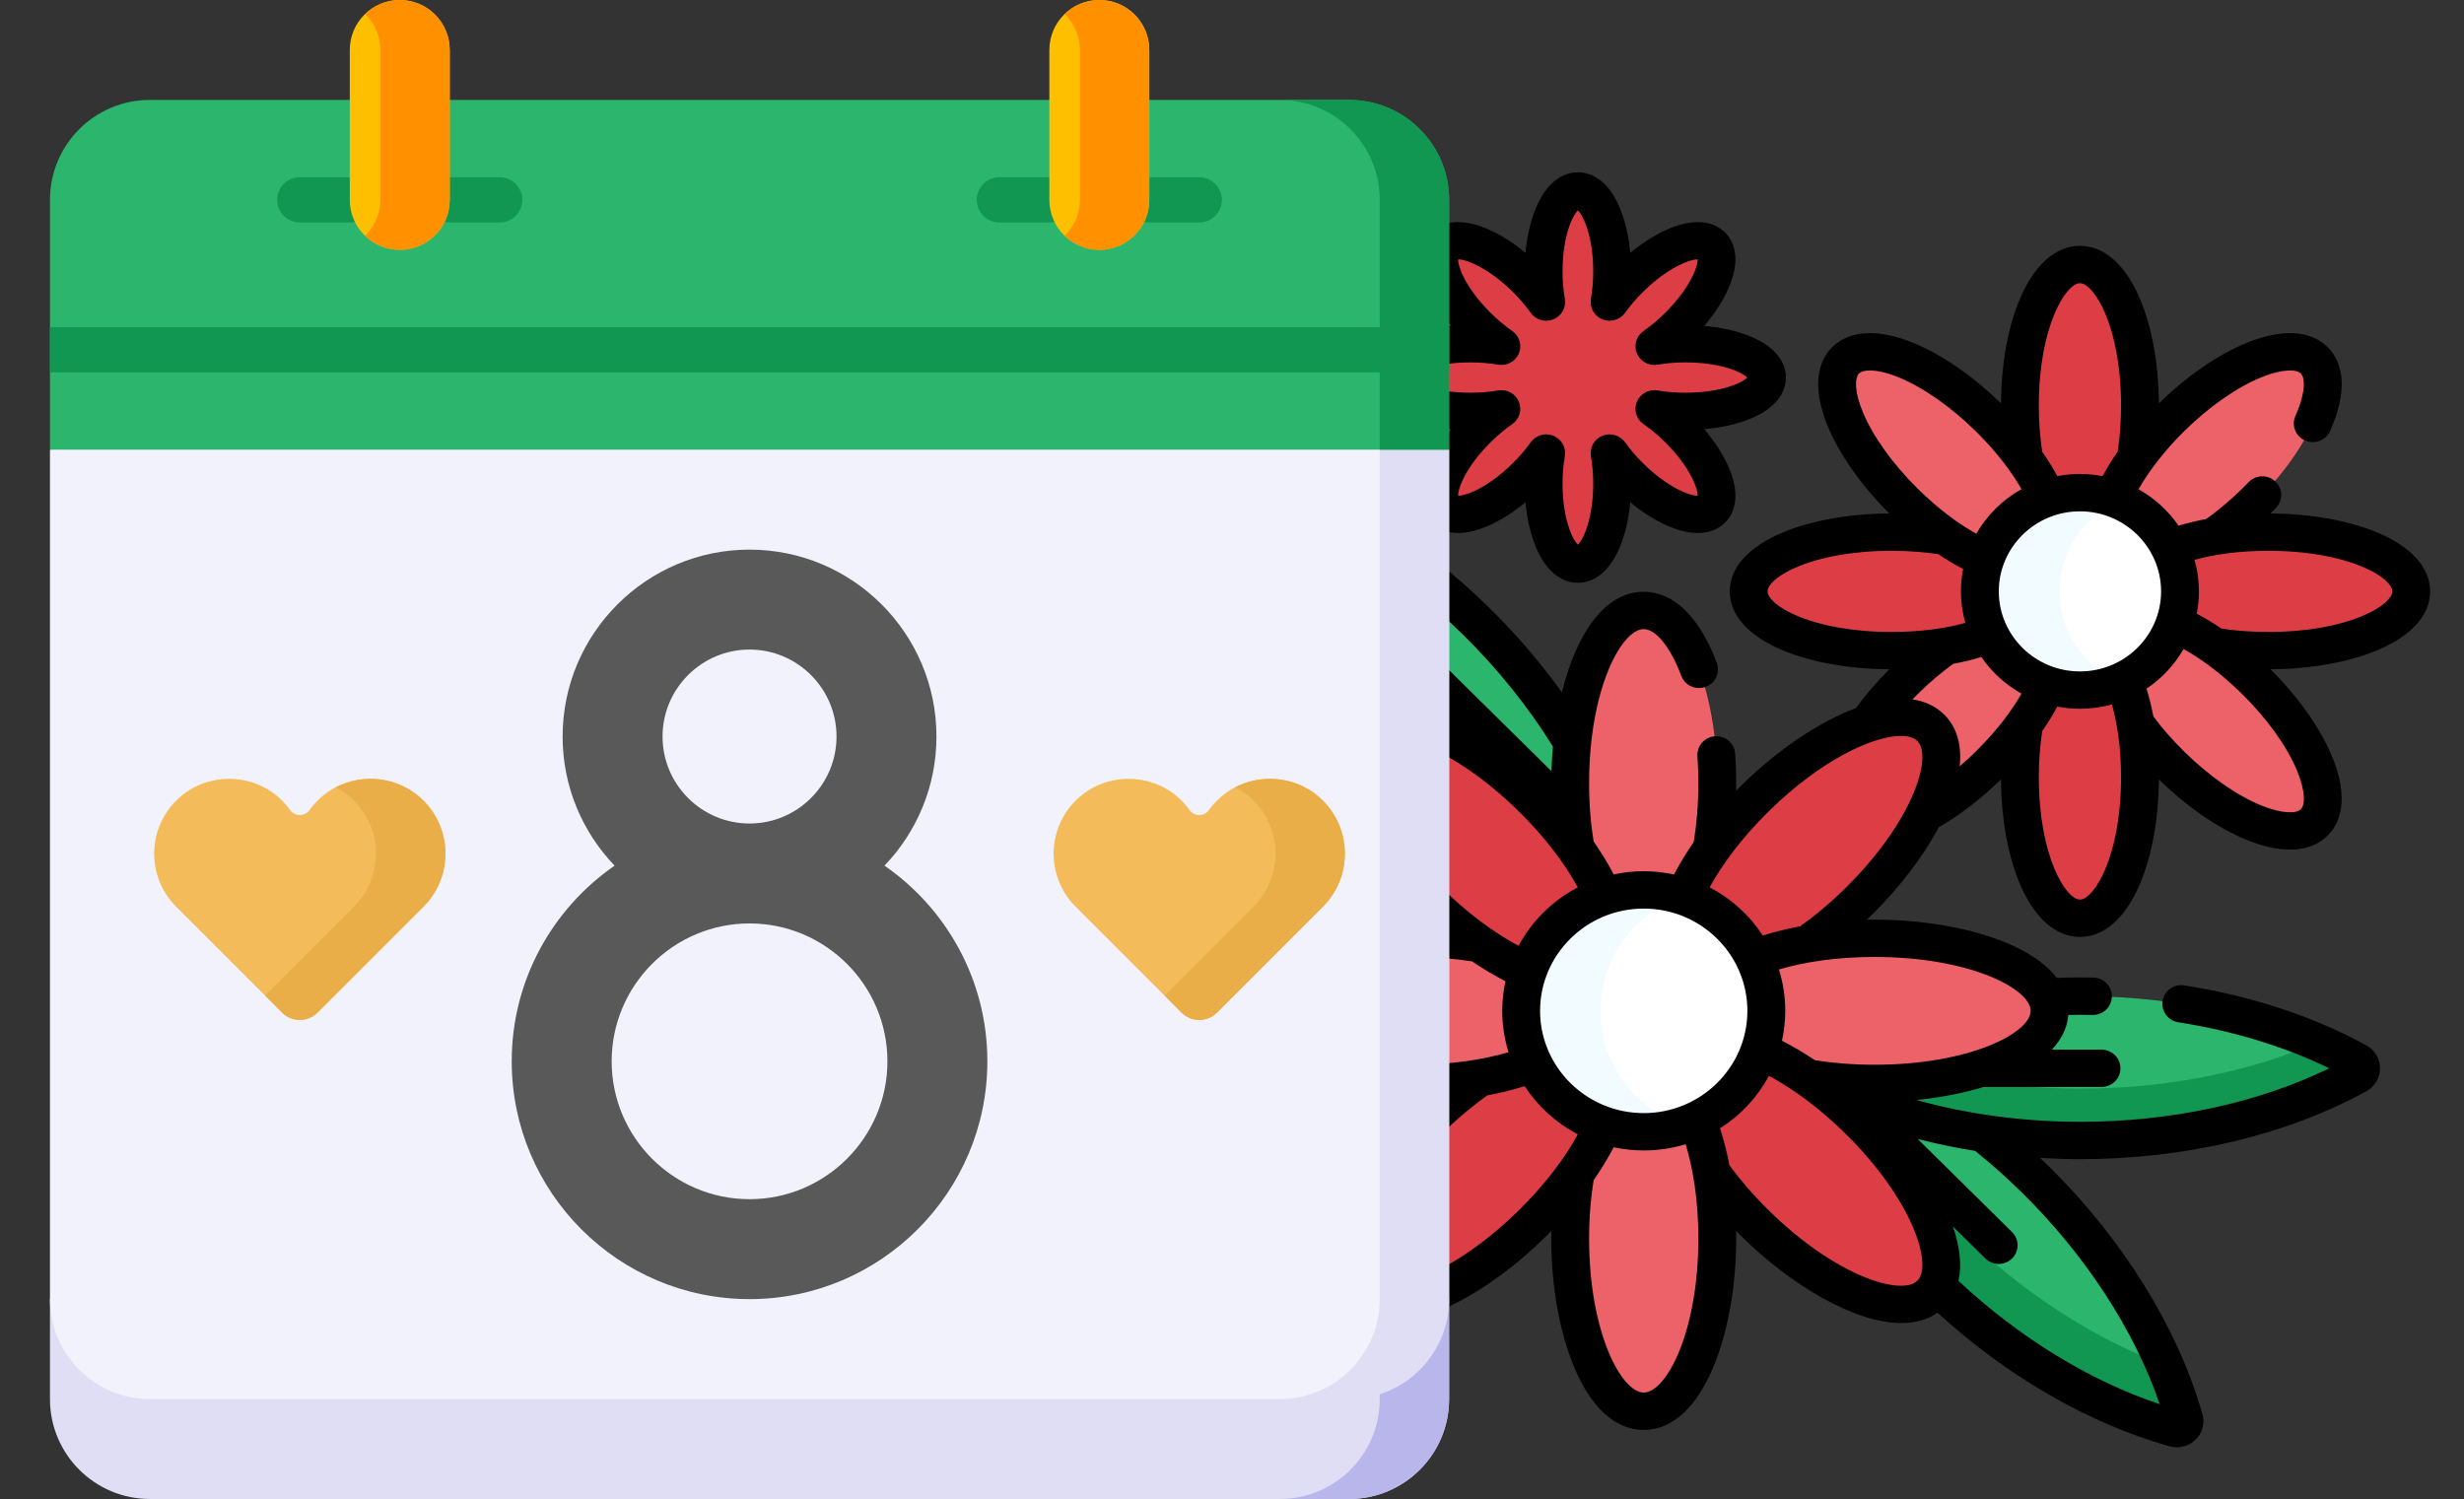 <svg width="143" height="87" viewBox="0 0 143 87" fill="none" xmlns="http://www.w3.org/2000/svg">
<rect x="0" y="0" width="143" height="87" fill="#333333" stroke="none"/>
<g clip-path="url(#clip0)">
<path d="M118.135 68.463C117.156 67.497 116.144 66.602 115.109 65.779C111.35 65.217 107.925 64.106 105.055 62.585C105.013 62.578 104.97 62.572 104.928 62.565C105.916 63.252 106.919 64.082 107.886 65.036C111.527 68.629 113.394 72.718 112.388 74.638C116.672 78.787 121.569 81.602 126.218 82.9C126.549 82.992 126.856 82.689 126.762 82.363C125.421 77.683 122.48 72.75 118.135 68.463Z" fill="#2CB56D"/>
<path d="M126.762 82.363C126.466 81.329 126.091 80.283 125.641 79.234C122.315 77.992 118.932 76.006 115.794 73.341C115.583 73.302 115.381 73.203 115.217 73.041L111.03 68.91C112.486 71.246 113.039 73.396 112.388 74.638C116.672 78.787 121.569 81.602 126.218 82.9C126.549 82.992 126.856 82.689 126.762 82.363V82.363Z" fill="#119751"/>
<path d="M136.805 61.624C132.503 59.251 126.888 57.814 120.743 57.814C120.076 57.814 119.415 57.832 118.762 57.866C118.883 58.126 118.948 58.394 118.948 58.669C118.948 60.995 114.401 62.881 108.791 62.881C107.471 62.881 106.211 62.776 105.054 62.585C109.306 64.837 114.774 66.193 120.743 66.193C126.887 66.193 132.503 64.756 136.805 62.383C137.106 62.218 137.106 61.79 136.805 61.624V61.624Z" fill="#2CB56D"/>
<path d="M136.805 61.624C136.075 61.221 135.305 60.846 134.503 60.499C130.58 62.193 125.844 63.184 120.743 63.184C118.141 63.184 115.634 62.925 113.282 62.447C111.927 62.724 110.404 62.881 108.791 62.881C107.471 62.881 106.212 62.776 105.055 62.585C109.306 64.837 114.775 66.193 120.743 66.193C126.888 66.193 132.503 64.756 136.806 62.383C137.106 62.218 137.106 61.79 136.805 61.624Z" fill="#119751"/>
<path d="M88.943 46.346C89.91 47.3 90.751 48.29 91.448 49.264C91.242 48.089 91.127 46.803 91.127 45.453C91.127 44.629 91.171 43.829 91.251 43.063C89.789 40.652 87.935 38.289 85.712 36.097C81.367 31.809 76.367 28.908 71.624 27.584C71.293 27.491 70.986 27.794 71.08 28.121C72.397 32.716 75.258 37.557 79.476 41.789C81.515 41.073 85.46 42.909 88.943 46.346V46.346Z" fill="#2CB56D"/>
<path d="M88.942 46.345C89.909 47.299 90.751 48.289 91.447 49.264C91.309 48.478 91.213 47.641 91.165 46.77C88.221 45.228 85.312 43.124 82.65 40.498C78.938 36.835 76.251 32.7 74.711 28.655C73.676 28.226 72.643 27.868 71.623 27.583C71.292 27.491 70.985 27.793 71.079 28.12C72.396 32.715 75.257 37.556 79.475 41.788C81.514 41.072 85.459 42.908 88.942 46.345Z" fill="#78A91F"/>
<path d="M120.711 28.593C121.617 28.593 122.474 28.798 123.238 29.163C123.831 27.697 124.196 25.716 124.196 23.534C124.196 19.016 122.636 15.353 120.711 15.353C118.786 15.353 117.226 19.016 117.226 23.534C117.226 25.716 117.591 27.696 118.184 29.163C118.948 28.798 119.805 28.593 120.711 28.593Z" fill="#DD3E46"/>
<path d="M134.306 20.909C132.945 19.566 129.217 21.068 125.979 24.263C124.415 25.806 123.253 27.461 122.622 28.912C124.291 29.486 125.613 30.791 126.195 32.438C127.666 31.815 129.344 30.668 130.907 29.125C134.145 25.931 135.667 22.252 134.306 20.909Z" fill="#ED6168"/>
<path d="M131.646 30.885C129.435 30.885 127.428 31.245 125.941 31.83C126.311 32.584 126.518 33.429 126.518 34.323C126.518 35.217 126.311 36.063 125.941 36.817C127.427 37.402 129.435 37.762 131.646 37.762C136.225 37.762 139.938 36.222 139.938 34.323C139.938 32.425 136.225 30.885 131.646 30.885Z" fill="#DD3E46"/>
<path d="M130.907 39.521C129.344 37.978 127.666 36.832 126.195 36.209C125.613 37.856 124.291 39.161 122.622 39.735C123.253 41.186 124.415 42.841 125.979 44.384C129.217 47.579 132.945 49.08 134.306 47.738C135.667 46.395 134.145 42.716 130.907 39.521Z" fill="#ED6168"/>
<path d="M120.711 40.054C119.805 40.054 118.948 39.849 118.184 39.484C117.591 40.95 117.226 42.931 117.226 45.113C117.226 49.631 118.786 53.294 120.711 53.294C122.636 53.294 124.196 49.631 124.196 45.113C124.196 42.931 123.831 40.951 123.238 39.484C122.474 39.849 121.617 40.054 120.711 40.054Z" fill="#DD3E46"/>
<path d="M115.227 36.209C113.756 36.832 112.078 37.978 110.514 39.521C109.697 40.328 108.99 41.165 108.41 41.988C109.992 41.464 111.308 41.505 112.05 42.236C113.004 43.177 112.8 45.054 111.711 47.221C112.922 46.559 114.217 45.593 115.443 44.384C117.007 42.841 118.169 41.186 118.8 39.735C117.13 39.161 115.808 37.856 115.227 36.209V36.209Z" fill="#ED6168"/>
<path d="M114.903 34.323C114.903 33.43 115.111 32.584 115.481 31.83C113.994 31.245 111.987 30.885 109.776 30.885C105.196 30.885 101.484 32.424 101.484 34.323C101.484 36.222 105.196 37.762 109.776 37.762C111.987 37.762 113.994 37.402 115.481 36.817C115.111 36.063 114.903 35.217 114.903 34.323V34.323Z" fill="#DD3E46"/>
<path d="M118.8 28.912C118.168 27.461 117.006 25.806 115.443 24.263C112.205 21.068 108.476 19.567 107.115 20.909C105.754 22.252 107.276 25.931 110.514 29.126C112.078 30.669 113.756 31.815 115.226 32.438C115.808 30.791 117.13 29.486 118.8 28.912Z" fill="#ED6168"/>
<path d="M120.711 40.054C123.918 40.054 126.519 37.488 126.519 34.324C126.519 31.159 123.918 28.593 120.711 28.593C117.503 28.593 114.903 31.159 114.903 34.324C114.903 37.488 117.503 40.054 120.711 40.054Z" fill="white"/>
<path d="M119.519 34.324C119.519 31.968 120.96 29.946 123.019 29.065C122.311 28.762 121.531 28.593 120.711 28.593C117.503 28.593 114.903 31.159 114.903 34.324C114.903 37.488 117.503 40.054 120.711 40.054C121.531 40.054 122.311 39.885 123.019 39.582C120.96 38.701 119.519 36.679 119.519 34.324Z" fill="#F2FBFF"/>
<path d="M95.396 51.65C96.505 51.65 97.556 51.9 98.492 52.348C99.218 50.551 99.665 48.124 99.665 45.452C99.665 39.917 97.753 35.43 95.396 35.43C93.038 35.43 91.127 39.917 91.127 45.452C91.127 48.124 91.573 50.551 92.299 52.348C93.236 51.9 94.286 51.65 95.396 51.65Z" fill="#ED6168"/>
<path d="M112.05 42.237C110.383 40.592 105.816 42.431 101.849 46.345C99.933 48.235 98.51 50.263 97.736 52.04C99.782 52.743 101.401 54.341 102.114 56.359C103.916 55.596 105.971 54.191 107.886 52.301C111.853 48.388 113.717 43.882 112.05 42.237V42.237Z" fill="#DD3E46"/>
<path d="M108.791 54.457C106.082 54.457 103.623 54.898 101.802 55.614C102.255 56.538 102.51 57.574 102.51 58.669C102.51 59.764 102.255 60.8 101.802 61.724C103.623 62.441 106.082 62.881 108.791 62.881C114.401 62.881 118.948 60.995 118.948 58.669C118.948 56.343 114.401 54.457 108.791 54.457V54.457Z" fill="#ED6168"/>
<path d="M107.886 65.037C105.971 63.146 103.915 61.742 102.114 60.978C101.401 62.997 99.782 64.595 97.736 65.298C98.51 67.075 99.933 69.103 101.849 70.993C105.816 74.907 110.383 76.746 112.05 75.101C113.717 73.456 111.853 68.95 107.886 65.037V65.037Z" fill="#DD3E46"/>
<path d="M95.396 65.689C94.286 65.689 93.236 65.438 92.299 64.99C91.573 66.787 91.127 69.214 91.127 71.886C91.127 77.421 93.038 81.908 95.396 81.908C97.753 81.908 99.665 77.421 99.665 71.886C99.665 69.214 99.218 66.787 98.492 64.99C97.555 65.438 96.505 65.689 95.396 65.689Z" fill="#ED6168"/>
<path d="M88.677 60.978C86.876 61.742 84.82 63.146 82.905 65.036C78.938 68.95 77.074 73.456 78.741 75.101C80.408 76.746 84.975 74.907 88.942 70.993C90.858 69.103 92.281 67.075 93.055 65.298C91.009 64.594 89.39 62.997 88.677 60.978V60.978Z" fill="#DD3E46"/>
<path d="M88.281 58.669C88.281 57.574 88.535 56.538 88.989 55.614C87.168 54.897 84.709 54.457 82 54.457C76.39 54.457 71.843 56.343 71.843 58.669C71.843 60.995 76.39 62.881 82 62.881C84.709 62.881 87.168 62.441 88.989 61.724C88.536 60.8 88.281 59.764 88.281 58.669Z" fill="#ED6168"/>
<path d="M93.055 52.04C92.281 50.263 90.858 48.235 88.942 46.345C84.975 42.431 80.408 40.592 78.741 42.237C77.074 43.882 78.938 48.388 82.905 52.302C84.82 54.192 86.876 55.596 88.677 56.36C89.39 54.341 91.009 52.743 93.055 52.04Z" fill="#DD3E46"/>
<path d="M95.396 65.688C99.325 65.688 102.51 62.546 102.51 58.669C102.51 54.792 99.325 51.65 95.396 51.65C91.466 51.65 88.281 54.792 88.281 58.669C88.281 62.546 91.466 65.688 95.396 65.688Z" fill="white"/>
<path d="M92.882 58.669C92.882 55.587 94.896 52.971 97.696 52.027C96.974 51.783 96.201 51.649 95.395 51.649C91.466 51.649 88.281 54.792 88.281 58.669C88.281 62.546 91.466 65.688 95.395 65.688C96.201 65.688 96.974 65.554 97.696 65.311C94.896 64.367 92.882 61.751 92.882 58.669V58.669Z" fill="#F2FBFF"/>
<path d="M102.549 21.913C102.549 20.829 100.43 19.95 97.816 19.95C97.178 19.95 96.57 20.003 96.015 20.098C96.475 19.777 96.943 19.391 97.394 18.946C99.243 17.122 100.111 15.022 99.334 14.256C98.558 13.489 96.429 14.347 94.581 16.17C94.13 16.615 93.738 17.077 93.413 17.531C93.51 16.983 93.563 16.384 93.563 15.754C93.563 13.175 92.672 11.084 91.574 11.084C90.475 11.084 89.585 13.175 89.585 15.754C89.585 16.384 89.638 16.983 89.734 17.531C89.409 17.077 89.018 16.615 88.567 16.17C86.718 14.347 84.59 13.489 83.813 14.256C83.036 15.022 83.905 17.122 85.753 18.946C86.204 19.391 86.672 19.778 87.133 20.098C86.578 20.003 85.97 19.95 85.332 19.95C82.718 19.95 80.599 20.829 80.599 21.913C80.599 22.997 82.718 23.876 85.332 23.876C85.97 23.876 86.578 23.823 87.133 23.728C86.672 24.049 86.204 24.435 85.753 24.88C83.905 26.704 83.036 28.804 83.813 29.57C84.59 30.337 86.718 29.48 88.567 27.656C89.018 27.211 89.409 26.749 89.734 26.295C89.638 26.843 89.585 27.442 89.585 28.072C89.585 30.651 90.475 32.742 91.574 32.742C92.672 32.742 93.563 30.651 93.563 28.072C93.563 27.442 93.51 26.843 93.413 26.295C93.738 26.749 94.13 27.211 94.581 27.656C96.429 29.48 98.558 30.337 99.334 29.57C100.111 28.804 99.243 26.704 97.394 24.88C96.943 24.435 96.475 24.049 96.015 23.728C96.57 23.823 97.178 23.876 97.816 23.876C100.43 23.876 102.549 22.997 102.549 21.913Z" fill="#DD3E46"/>
<path d="M141.036 34.323C141.036 32.94 139.935 31.722 137.935 30.893C136.268 30.201 134.083 29.816 131.772 29.802C131.881 29.694 131.989 29.585 132.094 29.475C132.511 29.04 132.491 28.354 132.05 27.943C131.609 27.531 130.914 27.551 130.497 27.985C130.377 28.111 130.256 28.235 130.131 28.359C129.465 29.016 128.756 29.612 128.047 30.121C127.482 30.227 126.942 30.358 126.433 30.512C125.836 29.642 125.039 28.916 124.11 28.395C124.748 27.28 125.671 26.1 126.756 25.029C128.2 23.605 129.842 22.46 131.262 21.888C132.48 21.398 133.278 21.428 133.529 21.676C133.794 21.937 133.809 22.818 133.217 24.137C132.971 24.684 133.222 25.324 133.776 25.567C134.331 25.81 134.98 25.562 135.226 25.015C136.176 22.901 136.125 21.171 135.083 20.143C134.092 19.165 132.44 19.072 130.432 19.881C128.757 20.555 126.937 21.806 125.293 23.409C125.279 21.129 124.889 18.974 124.188 17.329C123.347 15.356 122.113 14.269 120.711 14.269C119.309 14.269 118.075 15.356 117.234 17.329C116.533 18.974 116.143 21.129 116.129 23.409C114.485 21.806 112.665 20.555 110.99 19.881C108.982 19.072 107.33 19.165 106.339 20.143C105.348 21.121 105.253 22.751 106.073 24.733C106.757 26.384 108.025 28.181 109.648 29.802C107.338 29.816 105.154 30.201 103.487 30.893C101.487 31.722 100.386 32.941 100.386 34.323C100.386 35.706 101.487 36.925 103.487 37.754C105.154 38.445 107.338 38.831 109.649 38.844C108.923 39.569 108.271 40.329 107.709 41.095C105.495 41.921 103.073 43.604 101.072 45.578C100.966 45.682 100.862 45.788 100.758 45.895C100.761 45.747 100.763 45.599 100.763 45.452C100.763 44.887 100.743 44.312 100.703 43.74C100.661 43.143 100.135 42.694 99.531 42.734C98.926 42.775 98.469 43.292 98.511 43.89C98.547 44.411 98.566 44.937 98.566 45.452C98.566 46.7 98.466 47.844 98.299 48.868C97.866 49.494 97.481 50.127 97.153 50.754C96.587 50.632 95.999 50.565 95.395 50.565C94.797 50.565 94.214 50.63 93.652 50.751C93.323 50.12 92.933 49.48 92.487 48.84C92.322 47.823 92.225 46.689 92.225 45.452C92.225 39.996 94.103 36.514 95.395 36.514C96.104 36.514 96.96 37.578 97.574 39.224C97.784 39.786 98.416 40.074 98.985 39.866C99.554 39.659 99.846 39.036 99.636 38.474C98.642 35.812 97.135 34.346 95.395 34.346C93.07 34.346 91.46 36.89 90.644 40.181C89.422 38.483 88.03 36.85 86.487 35.329C82.182 31.081 77.009 27.96 71.921 26.54C71.386 26.39 70.808 26.539 70.414 26.928C70.02 27.317 69.869 27.886 70.021 28.415C71.332 32.99 74.076 37.634 77.811 41.637C75.624 44.139 78.354 49.345 82.127 53.068C82.233 53.172 82.341 53.276 82.448 53.378C82.298 53.375 82.148 53.373 81.999 53.373C76.542 53.373 70.743 55.229 70.743 58.669C70.743 62.109 76.542 63.965 81.999 63.965C82.148 63.965 82.298 63.963 82.448 63.96C82.34 64.063 82.233 64.165 82.127 64.27C78.269 68.077 75.498 73.435 77.964 75.868C78.583 76.479 79.435 76.786 80.464 76.786C81.328 76.786 82.316 76.569 83.394 76.135C85.453 75.306 87.699 73.752 89.718 71.76C89.824 71.655 89.928 71.549 90.032 71.443C90.029 71.591 90.027 71.739 90.027 71.886C90.027 77.27 91.908 82.992 95.395 82.992C98.881 82.992 100.762 77.27 100.762 71.886C100.762 71.739 100.761 71.591 100.758 71.443C100.862 71.549 100.966 71.656 101.071 71.76C103.916 74.566 107.615 76.789 110.351 76.789C111.144 76.789 111.857 76.602 112.444 76.188C116.517 79.907 121.253 82.641 125.918 83.943C126.056 83.981 126.196 84 126.336 84C126.739 84 127.133 83.844 127.426 83.555C127.82 83.166 127.97 82.596 127.819 82.068C126.38 77.048 123.216 71.944 118.911 67.696C118.742 67.53 118.569 67.369 118.397 67.206C119.174 67.252 119.956 67.277 120.742 67.277C126.831 67.277 132.725 65.875 137.341 63.33C137.827 63.062 138.129 62.554 138.129 62.004C138.129 61.454 137.827 60.946 137.341 60.678C134.299 59 130.642 57.795 126.764 57.191C126.165 57.097 125.602 57.501 125.507 58.093C125.413 58.684 125.822 59.239 126.422 59.333C129.59 59.825 132.59 60.743 135.177 62.004C131.06 64.012 125.987 65.109 120.742 65.109C117.433 65.109 114.194 64.671 111.219 63.843C112.589 63.706 113.922 63.452 115.121 63.088H121.961C122.568 63.088 123.06 62.602 123.06 62.004C123.06 61.405 122.568 60.92 121.961 60.92H119.081C119.635 60.33 119.976 59.658 120.036 58.907C120.271 58.903 120.506 58.898 120.742 58.898C120.978 58.898 121.212 58.901 121.445 58.906C121.452 58.906 121.459 58.906 121.466 58.906C122.063 58.906 122.553 58.434 122.564 57.843C122.576 57.244 122.094 56.749 121.487 56.738C121.24 56.733 120.992 56.73 120.742 56.73C120.283 56.73 119.824 56.739 119.367 56.755C117.682 54.546 113.128 53.373 108.791 53.373C108.641 53.373 108.492 53.374 108.342 53.377C108.45 53.275 108.557 53.172 108.663 53.068C110.214 51.537 111.589 49.755 112.519 48.013C113.735 47.313 114.975 46.362 116.128 45.238C116.142 47.518 116.533 49.673 117.234 51.318C118.074 53.291 119.309 54.378 120.711 54.378C122.112 54.378 123.347 53.291 124.187 51.318C124.888 49.673 125.279 47.518 125.293 45.238C126.936 46.84 128.757 48.092 130.431 48.766C131.336 49.13 132.168 49.312 132.9 49.312C133.794 49.312 134.538 49.042 135.083 48.504C136.074 47.526 136.168 45.896 135.348 43.914C134.665 42.262 133.397 40.466 131.773 38.844C134.083 38.831 136.267 38.445 137.934 37.754C139.935 36.925 141.036 35.706 141.036 34.323ZM120.711 16.437C121.521 16.437 123.097 18.942 123.097 23.534C123.097 24.527 123.023 25.422 122.9 26.216C122.57 26.69 122.278 27.165 122.026 27.635C121.6 27.553 121.161 27.509 120.711 27.509C120.261 27.509 119.822 27.553 119.396 27.635C119.144 27.165 118.852 26.69 118.522 26.216C118.399 25.422 118.325 24.527 118.325 23.534C118.325 18.942 119.901 16.437 120.711 16.437ZM108.108 23.913C107.61 22.712 107.641 21.924 107.892 21.676C108.002 21.568 108.216 21.501 108.524 21.501C108.921 21.501 109.474 21.612 110.16 21.888C111.58 22.46 113.222 23.605 114.666 25.029C115.887 26.235 116.749 27.388 117.32 28.39C116.226 29.002 115.317 29.898 114.698 30.978C113.681 30.414 112.513 29.564 111.291 28.359C109.847 26.934 108.687 25.314 108.108 23.913ZM102.583 34.323C102.583 33.524 105.122 31.969 109.776 31.969C110.782 31.969 111.689 32.042 112.494 32.164C112.975 32.489 113.456 32.777 113.932 33.026C113.849 33.446 113.805 33.88 113.805 34.323C113.805 34.957 113.895 35.571 114.06 36.153C112.937 36.464 111.502 36.678 109.776 36.678C105.122 36.678 102.583 35.122 102.583 34.323ZM72.502 28.987C76.852 30.439 81.225 33.202 84.934 36.862C86.959 38.859 88.71 41.051 90.125 43.328C90.082 43.803 90.053 44.28 90.039 44.757L82.624 37.441C82.195 37.018 81.499 37.018 81.07 37.441C80.641 37.864 80.641 38.551 81.07 38.974L83.288 41.162C81.98 40.65 80.808 40.461 79.834 40.595C76.447 37.082 73.886 33.025 72.502 28.987ZM79.518 43.003C79.713 42.811 80.04 42.716 80.463 42.716C81.023 42.716 81.751 42.882 82.564 43.21C84.359 43.932 86.348 45.318 88.165 47.111C89.602 48.528 90.778 50.051 91.57 51.501C90.107 52.264 88.905 53.451 88.131 54.894C86.661 54.113 85.118 52.952 83.682 51.535C79.772 47.677 78.604 43.905 79.518 43.003ZM82 61.797C76.47 61.797 72.942 59.944 72.942 58.669C72.942 57.393 76.47 55.541 82 55.541C83.254 55.541 84.405 55.637 85.436 55.799C86.084 56.238 86.732 56.623 87.371 56.948C87.249 57.503 87.183 58.078 87.183 58.669C87.183 59.504 87.312 60.31 87.551 61.07C86.081 61.503 84.199 61.797 82 61.797ZM88.165 70.226C86.348 72.02 84.359 73.405 82.564 74.128C81.138 74.702 79.971 74.781 79.518 74.335C78.604 73.433 79.772 69.66 83.682 65.803C84.535 64.961 85.426 64.211 86.317 63.575C87.074 63.434 87.802 63.254 88.484 63.038C89.25 64.213 90.314 65.181 91.57 65.836C90.778 67.287 89.602 68.809 88.165 70.226ZM95.396 80.823C94.103 80.823 92.225 77.342 92.225 71.886C92.225 70.648 92.323 69.514 92.487 68.497C92.933 67.857 93.323 67.217 93.652 66.586C94.214 66.707 94.797 66.772 95.396 66.772C96.243 66.772 97.06 66.645 97.829 66.409C98.269 67.859 98.566 69.716 98.566 71.886C98.566 77.342 96.688 80.823 95.396 80.823ZM95.396 64.604C92.079 64.604 89.38 61.942 89.38 58.669C89.38 55.396 92.079 52.733 95.396 52.733C98.713 52.733 101.411 55.396 101.411 58.669C101.411 61.942 98.713 64.604 95.396 64.604ZM114.629 66.796C115.569 67.554 116.483 68.365 117.358 69.229C121.067 72.889 123.868 77.203 125.339 81.496C121.28 80.141 117.201 77.643 113.66 74.341C113.869 73.423 113.735 72.343 113.342 71.192L115.217 73.041C115.432 73.253 115.713 73.359 115.994 73.359C116.275 73.359 116.556 73.253 116.771 73.041C117.2 72.618 117.2 71.932 116.771 71.508L111.298 66.108C112.382 66.386 113.494 66.616 114.629 66.796ZM111.273 74.335C110.359 75.237 106.536 74.084 102.626 70.226C101.732 69.344 100.983 68.468 100.368 67.628C100.225 66.881 100.043 66.162 99.824 65.488C101.015 64.732 101.996 63.683 102.66 62.442C104.011 63.162 105.553 64.267 107.109 65.803C111.02 69.66 112.187 73.433 111.273 74.335ZM108.791 55.541C114.321 55.541 117.85 57.393 117.85 58.669C117.85 59.944 114.321 61.797 108.791 61.797C107.526 61.797 106.367 61.699 105.329 61.534C104.695 61.107 104.053 60.727 103.417 60.404C103.541 59.845 103.609 59.264 103.609 58.669C103.609 57.833 103.48 57.027 103.24 56.268C104.711 55.834 106.592 55.541 108.791 55.541ZM107.11 51.535C106.216 52.416 105.327 53.156 104.476 53.762C103.719 53.904 102.99 54.083 102.307 54.299C101.541 53.124 100.477 52.156 99.22 51.501C99.949 50.168 101.07 48.647 102.626 47.111C105.706 44.072 108.731 42.712 110.324 42.712C110.754 42.712 111.079 42.811 111.273 43.003C112.187 43.905 111.02 47.677 107.11 51.535ZM114.666 43.617C114.361 43.918 114.048 44.205 113.73 44.477C113.857 43.28 113.599 42.231 112.827 41.47C112.325 40.974 111.698 40.696 110.988 40.595C111.088 40.492 111.189 40.389 111.291 40.288C112.003 39.585 112.697 39.004 113.354 38.529C113.927 38.423 114.474 38.291 114.989 38.135C115.588 39.007 116.387 39.735 117.32 40.256C116.749 41.259 115.887 42.412 114.666 43.617ZM120.711 52.21C119.901 52.21 118.325 49.705 118.325 45.113C118.325 44.12 118.399 43.225 118.522 42.431C118.852 41.956 119.144 41.481 119.396 41.012C119.822 41.093 120.261 41.138 120.711 41.138C121.354 41.138 121.975 41.049 122.566 40.886C122.88 41.994 123.097 43.409 123.097 45.113C123.097 49.705 121.521 52.21 120.711 52.21ZM120.711 38.969C118.114 38.969 116.002 36.885 116.002 34.323C116.002 31.761 118.115 29.677 120.711 29.677C123.308 29.677 125.42 31.761 125.42 34.323C125.42 36.885 123.308 38.969 120.711 38.969ZM133.314 44.733C133.811 45.935 133.781 46.723 133.53 46.971C133.278 47.218 132.48 47.249 131.262 46.759C129.842 46.187 128.2 45.042 126.756 43.617C126.044 42.915 125.455 42.23 124.974 41.583C124.866 41.017 124.732 40.477 124.574 39.969C125.459 39.378 126.196 38.589 126.724 37.669C127.741 38.233 128.909 39.083 130.131 40.288C131.575 41.712 132.735 43.333 133.314 44.733ZM131.646 36.678C130.64 36.678 129.732 36.605 128.928 36.483C128.447 36.158 127.965 35.87 127.49 35.621C127.572 35.2 127.617 34.767 127.617 34.323C127.617 33.689 127.527 33.076 127.362 32.493C128.485 32.183 129.919 31.969 131.646 31.969C136.3 31.969 138.839 33.524 138.839 34.323C138.839 35.122 136.3 36.678 131.646 36.678Z" fill="black"/>
<path d="M81.559 24.3C82.314 24.613 83.239 24.823 84.236 24.911C83.595 25.67 83.091 26.464 82.781 27.212C82.047 28.987 82.625 29.932 83.036 30.337C83.446 30.741 84.404 31.313 86.203 30.588C86.961 30.282 87.766 29.785 88.534 29.152C88.624 30.136 88.837 31.049 89.154 31.794C89.907 33.562 90.993 33.826 91.573 33.826C92.154 33.826 93.24 33.562 93.993 31.794C94.31 31.049 94.523 30.136 94.612 29.152C95.381 29.785 96.186 30.282 96.944 30.588C98.744 31.313 99.701 30.741 100.111 30.337C100.521 29.932 101.1 28.987 100.366 27.212C100.056 26.464 99.552 25.67 98.911 24.911C99.908 24.823 100.833 24.613 101.588 24.3C103.38 23.557 103.648 22.485 103.648 21.913C103.648 21.34 103.38 20.269 101.588 19.526C100.833 19.212 99.908 19.003 98.911 18.914C99.552 18.156 100.056 17.362 100.366 16.614C101.1 14.838 100.522 13.894 100.111 13.489C99.701 13.084 98.744 12.513 96.944 13.238C96.186 13.543 95.381 14.041 94.613 14.674C94.523 13.69 94.31 12.777 93.993 12.032C93.24 10.264 92.154 10 91.574 10C90.993 10 89.907 10.264 89.154 12.032C88.837 12.777 88.624 13.69 88.534 14.674C87.766 14.041 86.961 13.543 86.203 13.238C84.404 12.513 83.447 13.084 83.036 13.489C82.626 13.894 82.047 14.838 82.781 16.614C83.091 17.362 83.595 18.156 84.237 18.914C83.239 19.003 82.314 19.212 81.559 19.526C79.767 20.269 79.5 21.34 79.5 21.913C79.5 22.486 79.767 23.557 81.559 24.3V24.3ZM85.331 21.034C85.891 21.034 86.434 21.079 86.945 21.166C87.451 21.253 87.951 20.981 88.148 20.512C88.344 20.044 88.186 19.504 87.766 19.212C87.34 18.916 86.924 18.569 86.53 18.179C85.075 16.744 84.614 15.487 84.622 15.054H84.634C85.084 15.054 86.348 15.514 87.79 16.936C88.184 17.325 88.536 17.735 88.836 18.156C89.132 18.57 89.68 18.727 90.154 18.532C90.629 18.338 90.904 17.846 90.817 17.346C90.728 16.842 90.683 16.306 90.683 15.754C90.683 13.724 91.257 12.513 91.574 12.213C91.89 12.513 92.464 13.724 92.464 15.754C92.464 16.306 92.419 16.842 92.331 17.346C92.243 17.846 92.518 18.339 92.993 18.533C93.468 18.726 94.016 18.57 94.311 18.156C94.612 17.736 94.964 17.325 95.358 16.936C96.813 15.501 98.086 15.052 98.525 15.054C98.534 15.487 98.072 16.744 96.618 18.179C96.223 18.568 95.807 18.916 95.382 19.212C94.962 19.504 94.803 20.044 95 20.512C95.196 20.981 95.695 21.253 96.202 21.166C96.713 21.078 97.256 21.034 97.816 21.034C99.873 21.034 101.1 21.601 101.405 21.913C101.1 22.225 99.873 22.792 97.816 22.792C97.256 22.792 96.713 22.747 96.202 22.66C95.696 22.573 95.196 22.845 95 23.314C94.803 23.782 94.962 24.322 95.382 24.614C95.807 24.91 96.223 25.258 96.618 25.647C98.072 27.082 98.534 28.339 98.525 28.772C98.521 28.772 98.517 28.772 98.513 28.772C98.063 28.772 96.799 28.312 95.358 26.89C94.964 26.501 94.612 26.091 94.311 25.67C94.016 25.256 93.468 25.099 92.993 25.293C92.518 25.487 92.243 25.98 92.331 26.48C92.419 26.984 92.464 27.52 92.464 28.072C92.464 30.102 91.89 31.313 91.574 31.613C91.257 31.313 90.683 30.102 90.683 28.072C90.683 27.52 90.728 26.984 90.817 26.48C90.904 25.98 90.629 25.488 90.154 25.293C90.018 25.238 89.875 25.211 89.734 25.211C89.385 25.211 89.047 25.375 88.836 25.67C88.536 26.091 88.184 26.501 87.789 26.89C86.348 28.312 85.084 28.772 84.634 28.772C84.63 28.772 84.626 28.772 84.622 28.772C84.614 28.339 85.075 27.082 86.53 25.647C86.924 25.258 87.34 24.91 87.766 24.615C88.186 24.323 88.344 23.782 88.148 23.314C87.951 22.845 87.452 22.573 86.945 22.66C86.434 22.748 85.891 22.792 85.331 22.792C83.274 22.792 82.047 22.225 81.743 21.913C82.047 21.601 83.274 21.034 85.331 21.034Z" fill="black"/>
</g>
<g clip-path="url(#clip1)">
<path d="M2.9 75.4V81.2C2.9 84.403 5.497 87 8.7 87H78.3C81.503 87 84.1 84.403 84.1 81.2V75.4H2.9Z" fill="#DFDEF5"/>
<path d="M80.074 75.4V81.2C80.074 84.403 77.477 87 74.274 87H78.3C81.503 87 84.1 84.403 84.1 81.2V75.4H80.074Z" fill="#B9B6EC"/>
<path d="M75.009 81.2L79.187 80.551L84.1 75.4V26.1L43.5 20.3L2.9 26.1V75.4C2.9 78.603 5.497 81.2 8.7 81.2H74.274H75.009Z" fill="#F2F2FC"/>
<path d="M80.074 75.4C80.074 78.603 77.477 81.2 74.274 81.2H78.3C81.503 81.2 84.1 78.603 84.1 75.4V26.1L80.074 25.525V75.4Z" fill="#DFDEF5"/>
<path d="M78.3 5.8H66.7H20.3H8.7C5.497 5.8 2.9 8.397 2.9 11.6V26.1H84.1V11.6C84.1 8.397 81.503 5.8 78.3 5.8Z" fill="#2CB56D"/>
<path d="M80.074 11.6V26.1H84.1V11.6C84.1 8.397 81.503 5.8 78.3 5.8H74.274C77.477 5.8 80.074 8.397 80.074 11.6V11.6Z" fill="#119751"/>
<path d="M20.3 12.913H17.4C16.675 12.913 16.087 12.325 16.087 11.6C16.087 10.875 16.675 10.287 17.4 10.287H20.3C21.025 10.287 21.613 10.875 21.613 11.6C21.613 12.325 21.025 12.913 20.3 12.913V12.913Z" fill="#119751"/>
<path d="M29 12.913H26.1C25.375 12.913 24.787 12.325 24.787 11.6C24.787 10.875 25.375 10.287 26.1 10.287H29C29.725 10.287 30.313 10.875 30.313 11.6C30.313 12.325 29.725 12.913 29 12.913Z" fill="#119751"/>
<path d="M60.9 12.913H58C57.275 12.913 56.687 12.325 56.687 11.6C56.687 10.875 57.275 10.287 58 10.287H60.9C61.625 10.287 62.213 10.875 62.213 11.6C62.213 12.325 61.625 12.913 60.9 12.913Z" fill="#119751"/>
<path d="M69.6 12.913H66.7C65.975 12.913 65.387 12.325 65.387 11.6C65.387 10.875 65.975 10.287 66.7 10.287H69.6C70.325 10.287 70.913 10.875 70.913 11.6C70.913 12.325 70.325 12.913 69.6 12.913Z" fill="#119751"/>
<path d="M2.9 18.987H84.1V21.613H2.9V18.987Z" fill="#119751"/>
<path d="M20.3 11.6C20.3 13.202 21.598 14.5 23.2 14.5C24.802 14.5 26.1 13.202 26.1 11.6V2.9C26.1 1.298 24.802 0 23.2 0C21.598 0 20.3 1.298 20.3 2.9V11.6H20.3Z" fill="#FDBF00"/>
<path d="M60.9 11.6C60.9 13.202 62.198 14.5 63.8 14.5C65.402 14.5 66.7 13.202 66.7 11.6V2.9C66.7 1.298 65.402 0 63.8 0C62.198 0 60.9 1.298 60.9 2.9V11.6Z" fill="#FDBF00"/>
<path d="M63.8 0C63.018 0 62.309 0.311 61.787 0.815C62.333 1.343 62.674 2.081 62.674 2.9V11.6C62.674 12.419 62.333 13.157 61.787 13.685C62.309 14.189 63.018 14.5 63.8 14.5C65.402 14.5 66.7 13.202 66.7 11.6V2.9C66.7 1.298 65.402 0 63.8 0V0Z" fill="#FF9100"/>
<path d="M23.2 0C22.417 0 21.709 0.311 21.187 0.815C21.733 1.343 22.074 2.081 22.074 2.9V11.6C22.074 12.419 21.733 13.157 21.187 13.685C21.709 14.189 22.417 14.5 23.2 14.5C24.802 14.5 26.1 13.202 26.1 11.6V2.9C26.1 1.298 24.802 0 23.2 0V0Z" fill="#FF9100"/>
<path d="M51.332 50.242C53.198 48.293 54.348 45.653 54.348 42.748C54.348 36.767 49.482 31.9 43.5 31.9C37.518 31.9 32.652 36.767 32.652 42.748C32.652 45.653 33.802 48.293 35.668 50.242C32.065 52.735 29.698 56.895 29.698 61.598C29.698 69.208 35.89 75.4 43.5 75.4C51.11 75.4 57.302 69.208 57.302 61.598C57.302 56.895 54.935 52.735 51.332 50.242ZM38.452 42.748C38.452 39.965 40.717 37.7 43.5 37.7C46.283 37.7 48.548 39.965 48.548 42.748C48.548 45.532 46.283 47.796 43.5 47.796C40.717 47.796 38.452 45.532 38.452 42.748ZM43.5 69.6C39.088 69.6 35.498 66.01 35.498 61.598C35.498 57.186 39.088 53.596 43.5 53.596C47.912 53.596 51.502 57.186 51.502 61.598C51.502 66.01 47.912 69.6 43.5 69.6Z" fill="#595959"/>
<path d="M70.855 46.256C70.588 46.488 70.356 46.744 70.161 47.017C69.888 47.398 69.311 47.398 69.039 47.017C68.844 46.744 68.612 46.488 68.345 46.256C66.716 44.841 64.241 44.852 62.624 46.281C60.726 47.958 60.659 50.858 62.423 52.622L68.575 58.774C69.141 59.34 70.059 59.34 70.625 58.774L76.777 52.622C78.54 50.858 78.473 47.958 76.576 46.281C74.959 44.852 72.484 44.841 70.855 46.256Z" fill="#F3BB59"/>
<path d="M76.576 46.281C75.215 45.078 73.249 44.884 71.688 45.694C71.993 45.853 72.284 46.046 72.55 46.281C74.447 47.958 74.514 50.858 72.751 52.622L67.587 57.786L68.575 58.774C69.141 59.34 70.059 59.34 70.625 58.774L76.777 52.622C78.54 50.858 78.474 47.958 76.576 46.281Z" fill="#E9AE48"/>
<path d="M18.655 46.256C18.388 46.488 18.156 46.744 17.961 47.017C17.688 47.398 17.111 47.398 16.839 47.017C16.643 46.744 16.412 46.488 16.145 46.256C14.516 44.841 12.041 44.852 10.424 46.281C8.526 47.958 8.459 50.858 10.223 52.622L16.375 58.774C16.941 59.34 17.859 59.34 18.425 58.774L24.577 52.622C26.34 50.858 26.273 47.958 24.376 46.281C22.759 44.852 20.284 44.841 18.655 46.256Z" fill="#F3BB59"/>
<path d="M24.376 46.281C23.015 45.078 21.049 44.884 19.488 45.694C19.793 45.853 20.084 46.046 20.35 46.281C22.247 47.958 22.314 50.858 20.551 52.622L15.387 57.786L16.375 58.774C16.941 59.34 17.859 59.34 18.425 58.774L24.577 52.622C26.34 50.858 26.273 47.958 24.376 46.281Z" fill="#E9AE48"/>
</g>
<defs>
<clipPath id="clip0">
<rect width="75" height="74" fill="white" transform="translate(68 10)"/>
</clipPath>
<clipPath id="clip1">
<rect width="87" height="87" fill="white"/>
</clipPath>
</defs>
</svg>
